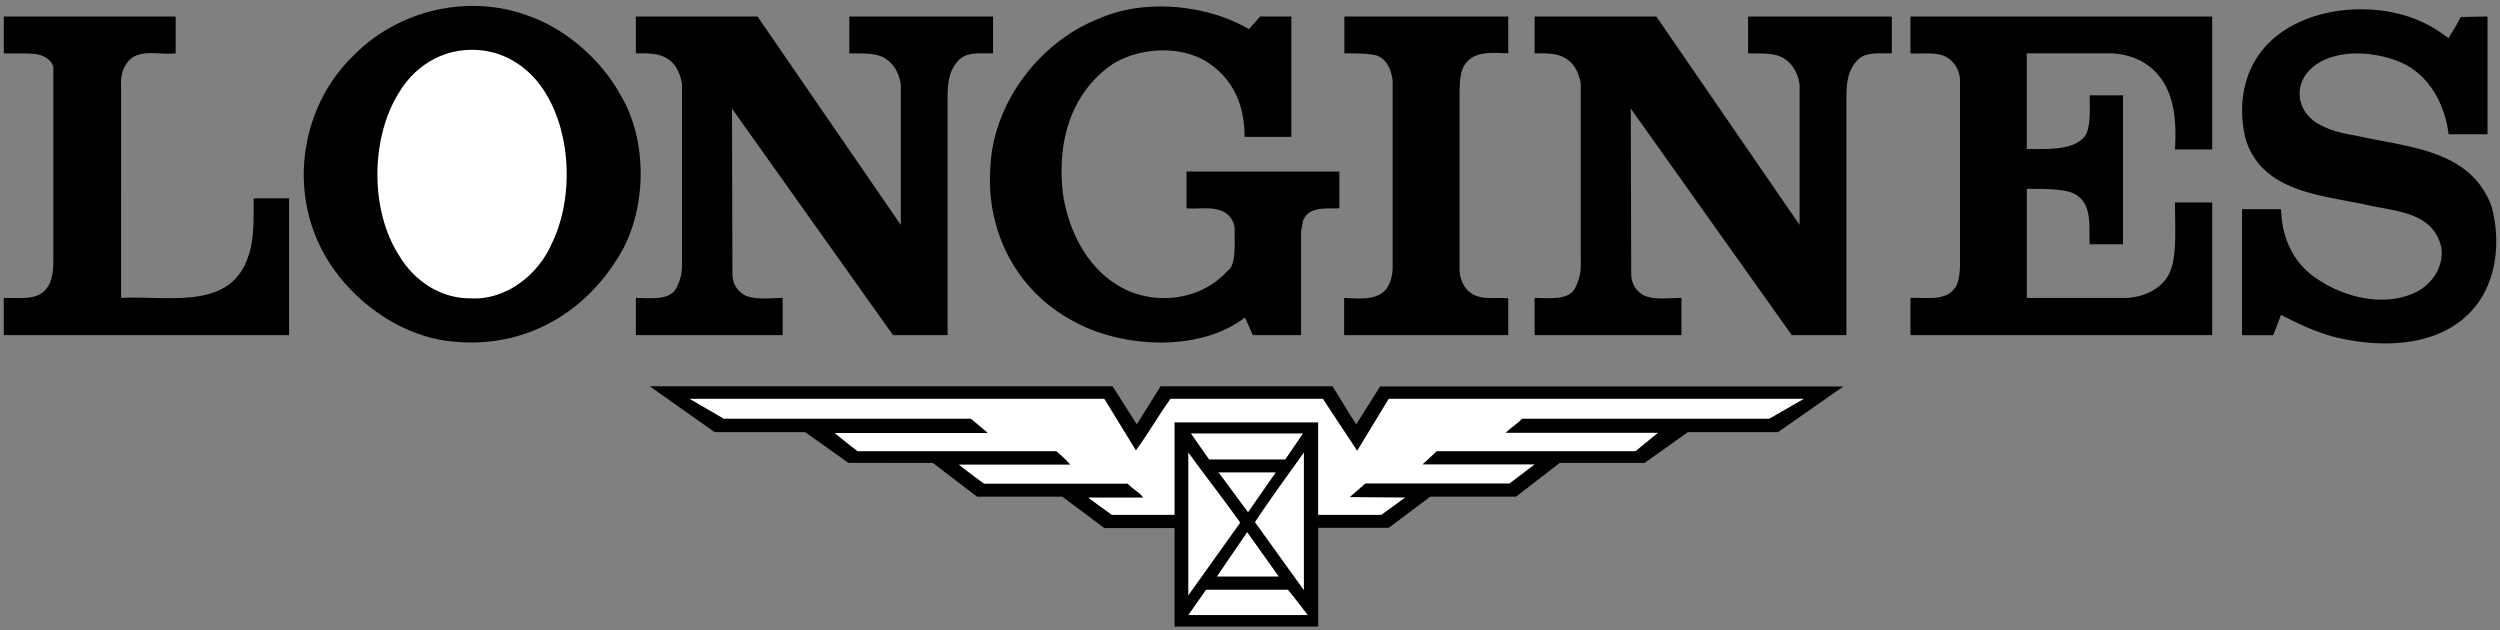 <svg viewBox="0 0 500 126" width="500" height="126" xmlns="http://www.w3.org/2000/svg" fill-rule="evenodd" clip-rule="evenodd" stroke-linejoin="round" stroke-miterlimit="1.414"><rect x="0" y="0" width="500" height="126" fill="#808080" stroke="none"/><path fill="none" d="M0 0h500v126H0z"/><path d="M124.231 19.239c5.542 9.349 5.108 23.637-.866 32.642-7.186 11.43-19.136 17.747-32.557 16.449-11.862-.951-23.466-10.214-27.796-21.388-4.85-12.207-1.732-26.84 7.793-35.933 9.006-9.09 23.12-12.381 35.241-7.705 7.277 2.6 14.46 8.92 18.185 15.935zm125.55-13.42l2.256-2.513h6.235V27.38h-9.354c0-5.804-1.904-10.997-6.755-14.463-5.368-3.983-14.113-3.548-19.656-.084-8.66 5.972-11.168 16.104-9.871 26.236 1.212 7.706 5.454 15.934 13.333 19.221 6.582 2.687 14.72 1.3 19.568-4.156 1.703-.896 1.386-5.656 1.386-8.486a4.035 4.035 0 0 0-2.598-3.464c-1.991-.865-4.676-.347-7.012-.52v-7.359h30.561v7.36c-2.77.087-6.147-.432-7.273 2.51l-.388 2.079V67.03h-9.655l-1.56-3.548c-8.918 6.927-24.332 6.146-33.942.95-11.601-5.973-17.924-18.008-16.97-30.996.519-12.815 9.872-25.197 21.906-29.786 9.095-3.98 21.477-2.683 29.789 2.17zm239.935 1.816c.775-1.384 1.726-2.769 2.425-4.24 1.514 0 3.55-.089 5.366-.089v23.552h-7.79c-.7-5.886-3.811-11.862-9.529-14.372-5.023-2.163-12.291-2.772-16.971.431-2.075 1.473-3.287 3.464-3.287 5.888 0 2.338 1.3 4.33 3.287 5.715 2.426 1.475 5.111 2.166 7.967 2.601 10.046 2.338 22.861 2.599 27.103 14.114 1.993 7.186 1.042 15.759-4.242 21.215-6.841 7.18-18.442 7.18-27.535 4.845-3.636-1.038-7.014-2.6-10.303-4.331l-1.56 4.07h-6.236V41.837h7.796c.17 5.715 2.42 10.997 7.618 14.2 5.366 3.554 13.421 5.46 19.656 2.253 3.117-1.732 5.366-5.107 4.762-8.92-1.731-7.186-9.612-7.102-15.327-8.487-9.003-1.904-20.606-2.596-23.815-13.16-1.818-7.617-.082-15.584 6.324-20.607 7.79-6.146 20.78-6.839 29.61-2.424 1.647.778 3.12 1.818 4.681 2.943zm-454.583 3.03c-3.463.434-8.052-1.296-10.045 2.425-.866 1.298-.95 3.03-.866 4.678V59.59c9.267-.52 21.734 2.598 25.369-8.142 1.3-3.552 1.127-7.706 1.127-11.778h7.1v27.363H.757V59.59c3.294-.089 7.104.692 8.92-2.425.952-1.647.998-3.724.998-5.717V13.521c-.262-1.557-1.948-2.424-3.334-2.683-2.078-.257-4.417-.086-6.581-.172v-7.36h34.374v7.36z"/><path d="M180.079 44.867l.085.086V16.987c-.258-2.165-1.386-4.417-3.549-5.543-1.993-.95-4.415-.692-6.755-.778v-7.36h28.748v7.36c-2.598.086-5.543-.432-7.186 1.731-1.818 2.08-1.906 4.906-1.906 7.618V67.03h-10.91l-32.121-45.195-.088-.088.088 32.991c0 1.962.951 3.55 2.683 4.413 2.164.869 4.85.438 7.36.438v7.44h-29.353v-7.438c2.886 0 6.928.573 8.14-2.081a9.732 9.732 0 0 0 1.082-5.023V16.64c-.434-1.905-1.082-3.811-2.987-4.935-1.732-1.124-4.068-1.04-6.235-1.04V3.307h24.333l28.57 41.56zm179.753 0l.089.086V16.987c-.261-2.165-1.385-4.417-3.548-5.543-1.993-.95-4.42-.692-6.755-.778v-7.36h28.747v7.36c-2.599.086-5.543-.432-7.186 1.731-1.819 2.08-1.905 4.906-1.905 7.618V67.03H358.36l-32.12-45.195-.088-.088.088 32.991c0 1.962.951 3.55 2.68 4.413 2.164.869 4.85.438 7.366.438v7.44h-29.357v-7.438c2.886 0 6.927.573 8.14-2.081a9.689 9.689 0 0 0 1.08-5.023V16.64c-.432-1.905-1.08-3.811-2.987-4.935-1.73-1.124-4.068-1.04-6.233-1.04V3.307h24.334l28.57 41.56zm-58.186-34.201c-3.2-.085-7.01-.608-8.83 2.51-.863 1.473-.824 3.377-.912 5.196v35.844c.177 1.907 1 3.723 2.732 4.674 2.075 1.13 4.674.52 7.01.78v7.36h-32.817v-7.44c2.946.083 6.324.607 8.4-1.731.868-1.212 1.213-2.601 1.299-4.072V16.034c-.26-1.816-.951-3.81-2.767-4.76-1.245-.608-4.637-.608-6.885-.608v-7.36h32.77v7.36zm140.79 19.222h-7.446c.437-7.013-.343-13.94-6.578-17.579-1.732-.951-3.725-1.473-5.804-1.645h-17.253V29.8c4.308 0 9.826.345 11.88-2.944.952-2.25.7-5.15.7-7.792h6.666V48.85h-6.667c-.174-3.722.606-7.967-2.944-10.044-2.08-1.082-6.3-1.039-9.63-1.039v21.822h20.108c3.465-.261 7.098-1.823 8.57-5.284 1.39-3.376.952-9.005.952-13.81h7.447V67.03h-60.35v-7.44c3.378-.174 7.447.863 9.27-2.602.692-1.73.645-3.723.645-5.713V16.12c0-1.884-.995-3.723-2.81-4.762-2.084-1.04-4.769-.52-7.105-.692v-7.36h60.35v26.582z"/><path d="M108.385 17.505c5.889 8.4 6.496 21.908 1.99 31.173-2.682 6.235-9.09 11.344-16.103 10.995-6.062.088-11.343-3.378-14.46-8.571-5.804-9.002-5.716-23.379-.088-32.47 3.637-6.146 10.045-9.526 17.23-8.486 4.504.692 8.575 3.291 11.431 7.359z" fill="#fff"/><path d="M222.507 77.254c1.646 2.506 3.207 5.105 4.85 7.618l4.762-7.618h34.374c1.644 2.506 3.035 5.105 4.762 7.618l4.76-7.579h92.649l-13.072 9.134h-18.013l-8.66 6.153h-16.97l-8.742 6.748H286.06l-8.312 6.235h-14.113v19.745H234.91v-19.7h-14.05l-8.398-6.28h-17.058l-8.833-6.748H169.69l-8.66-6.153h-18.097l-12.99-9.173h92.564z"/><path d="M227.18 90.065c2.427-3.289 4.504-6.927 6.928-10.305h30.477c2.256 3.468 4.591 6.928 6.843 10.394l6.317-10.394h83.036l-6.927 3.982h-49.439c-1.043 1.041-2.165 1.779-3.289 2.816h30.477l-4.501 3.68H287.36l-2.858 2.644h22.426l-5.023 3.809h-28.83l-3.118 2.726 11.08.088-4.763 3.462h-12.64V84.479H234.91v18.488h-12.577c-1.557-1.214-3.204-2.25-4.675-3.462h10.997c-.779-1.041-2.163-1.732-3.119-2.773H196.79a178.08 178.08 0 0 1-5.022-3.811h22.25c-.692-.863-1.816-1.905-2.769-2.685h-39.742a188.109 188.109 0 0 1-4.588-3.639h30.564v-.082l-3.29-2.773H144.75l-6.84-3.982h82.951l6.32 10.305z" fill="#fff"/><path d="M257.056 91.887h-15.242l-3.636-5.2h22.428l-3.55 5.2zm-9.007 12.641l-10.389 14.545V90.497c3.378 4.677 7.012 9.269 10.39 14.031zm2.946-.088c3.028-4.674 6.494-9.266 9.783-13.941v27.535l-9.783-13.594zm-1.387-1.993l-5.887-7.963h11.432l-5.545 7.963zm-6.235 12.858l6.063-8.873 6.32 8.873h-12.383zm14.204 2.644c1.387 1.644 2.681 3.419 3.982 5.062H237.66l3.55-5.062h16.367z" fill="#fff"/></svg>